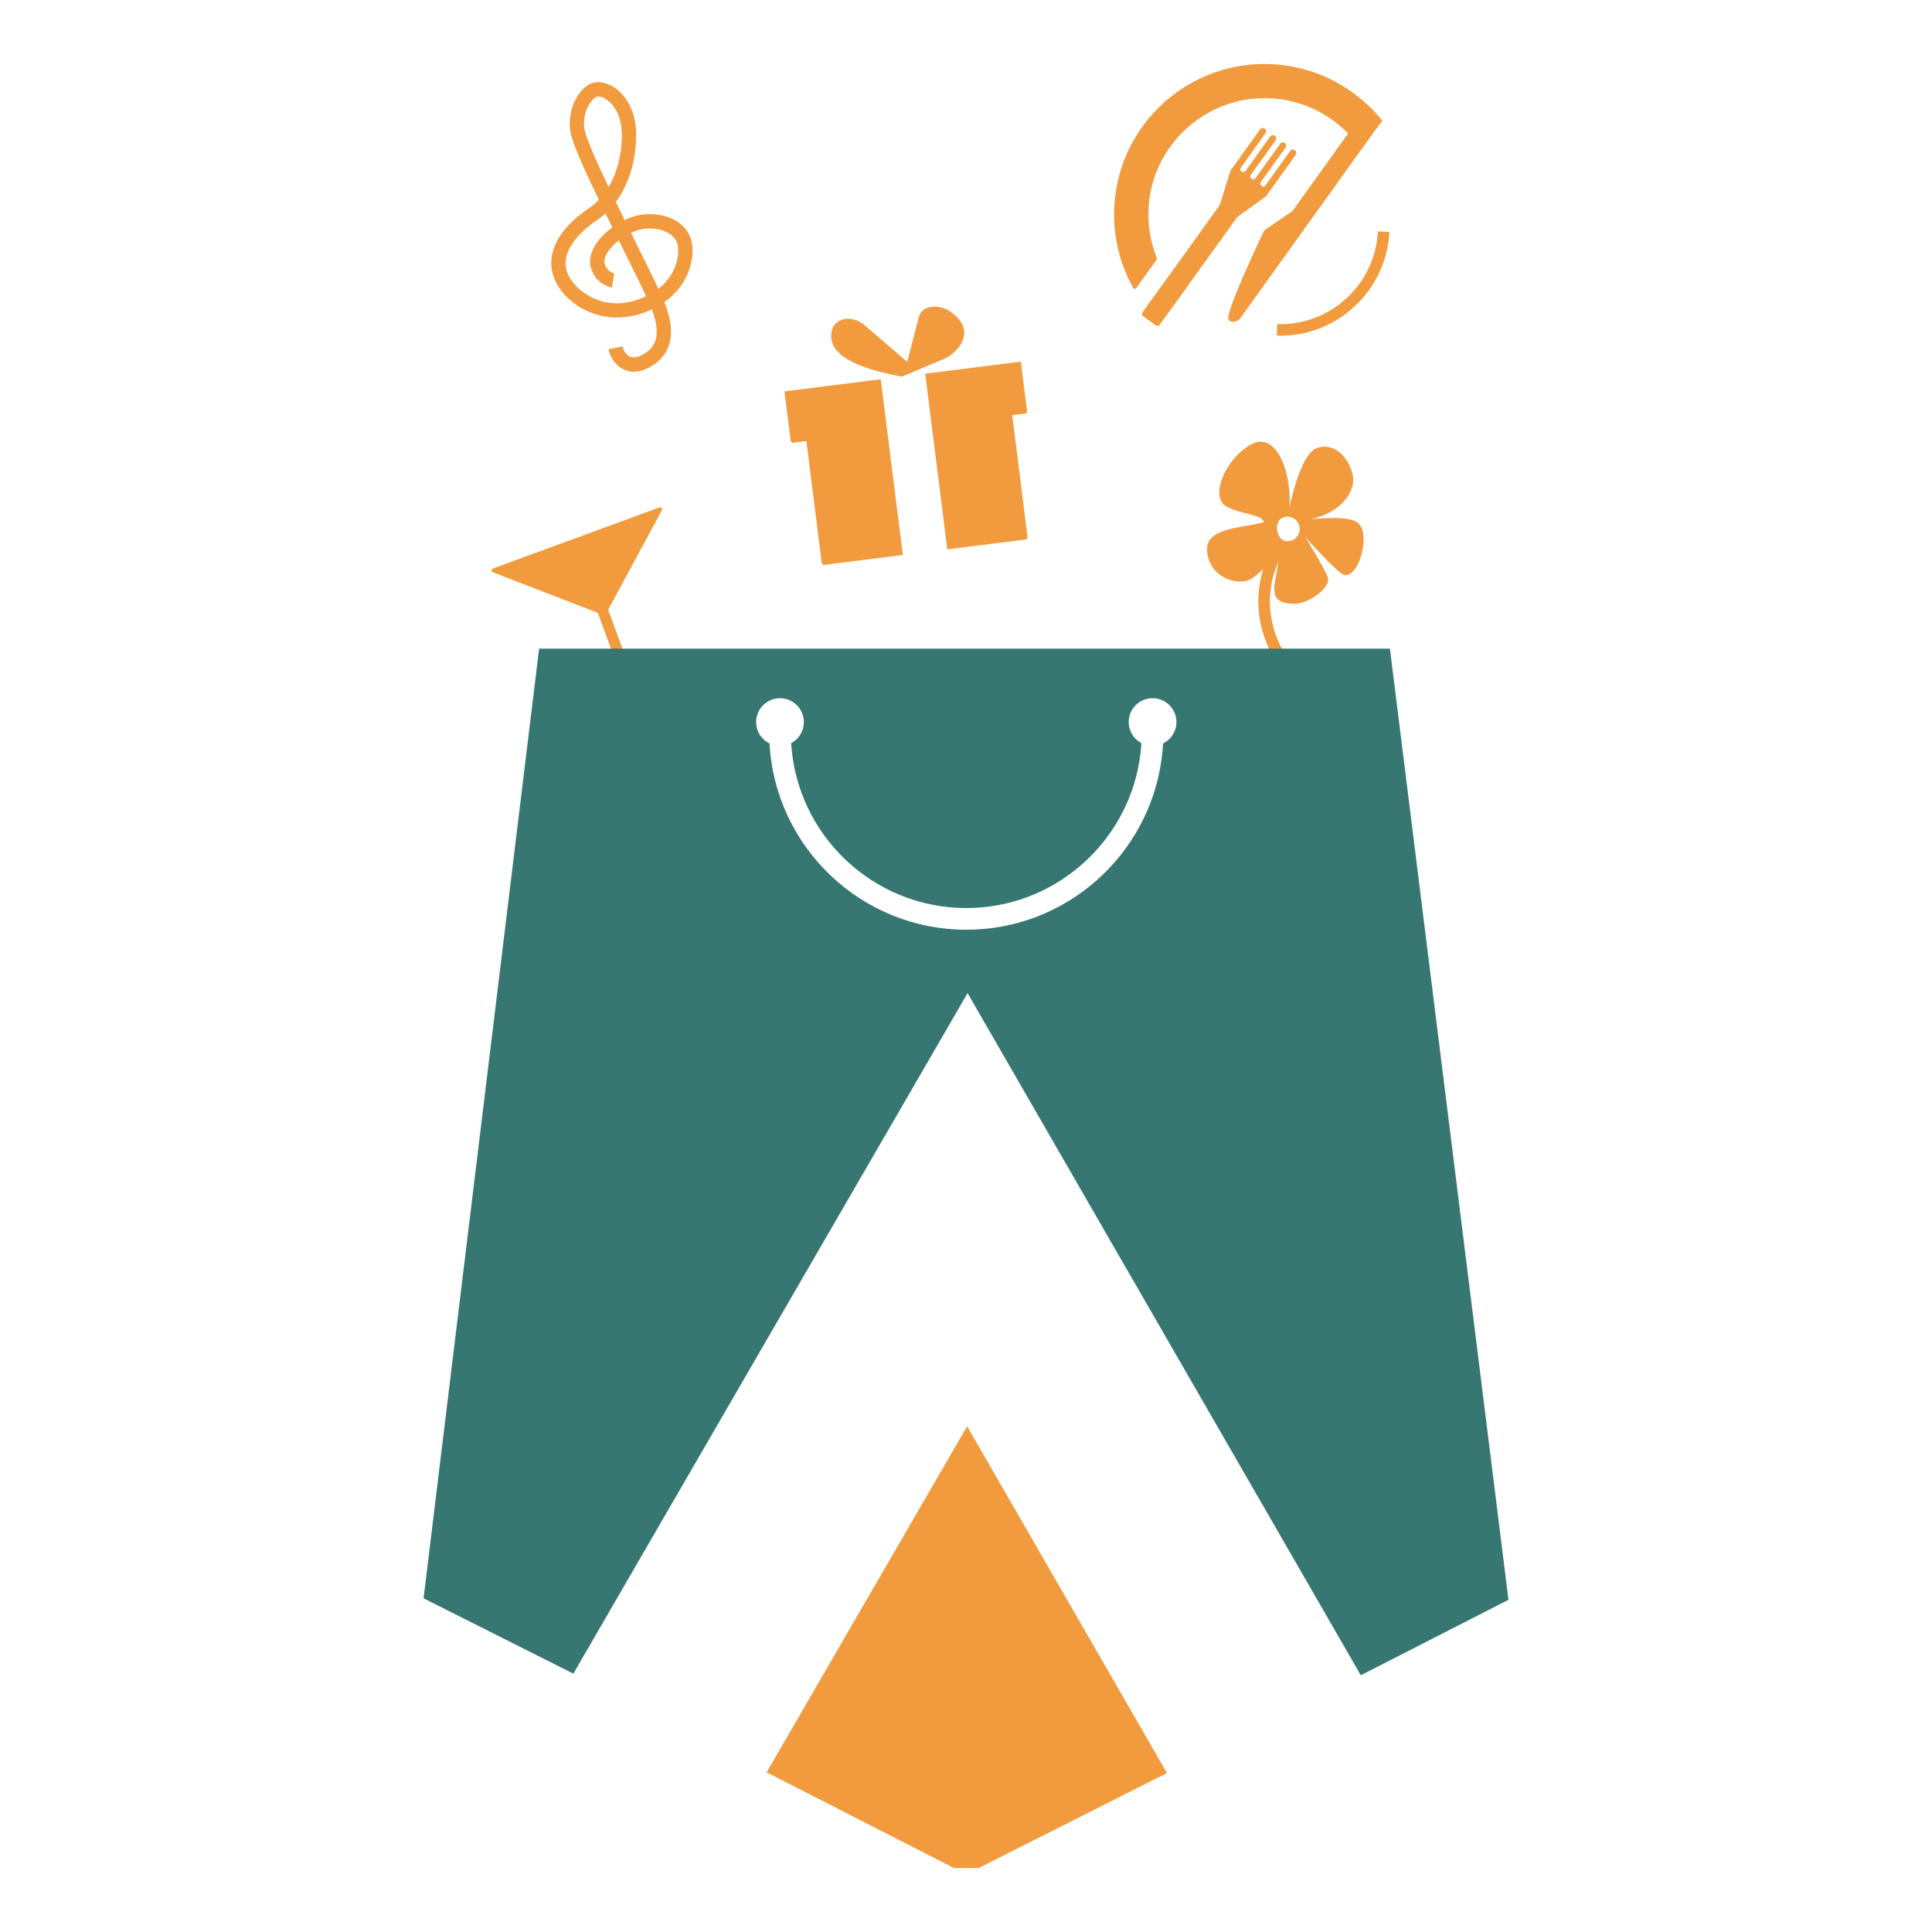 <?xml version="1.0" encoding="utf-8"?>
<!-- Generator: Adobe Illustrator 28.0.0, SVG Export Plug-In . SVG Version: 6.00 Build 0)  -->
<svg version="1.1" id="Layer_1" xmlns="http://www.w3.org/2000/svg" xmlns:xlink="http://www.w3.org/1999/xlink" x="0px" y="0px"
	 viewBox="0 0 513 513" style="enable-background:new 0 0 513 513;" xml:space="preserve">
<style type="text/css">
	.st0{fill:#F19A3E;}
	.st1{fill:#377771;}
</style>
<g>
	<path class="st0" d="M362.06,143.23c0.02-5.64-3.1-6.18-14.07-5.4c7.7-1.5,12.36-7.27,11.14-11.97c-1.21-4.71-4.97-8.4-9.42-6.92
		c-4.45,1.48-7.29,15.63-7.29,15.63c0.5-9.77-3.78-20.65-10.73-16.28s-10.27,13.88-6.05,16.17s9.2,1.97,10,4.19
		c-6.13,1.66-15.99,1.39-15.09,8.07c0.9,6.68,7.62,8.55,10.84,7.37c1.2-0.44,2.68-1.68,4.06-3.06
		c-3.77,12.01,0.68,25.64,11.67,32.88l1.67-2.56c-10.71-7.04-14.45-20.88-9.32-32.25c-0.99,6.62-3.22,11.1,4.12,11.23
		c4.05,0.07,9.85-4.52,9.01-6.97c-0.84-2.45-6.09-10.85-6.09-10.85s7.81,8.8,10.11,10.03C358.92,153.74,362.03,148.87,362.06,143.23
		z M342.39,143.68c-1.78,0.3-2.95-0.99-3.25-2.76c-0.3-1.78,0.4-3.37,2.17-3.67c1.78-0.3,3.46,0.9,3.75,2.68
		C345.37,141.7,344.17,143.38,342.39,143.68z"/>
	<g>
		<path class="st0" d="M253.31,93.56c2.16-2.03,5.09-6.15-0.48-10.48c-3.1-2.41-7.93-2.35-8.86,1.12l-3.06,11.9l-11.7-10.05
			c-2.69-1.97-6.51-2.09-8.15,1.03c-1.46,4.62,0.98,9.72,18.42,12.92l11-4.63C251.52,94.93,252.49,94.33,253.31,93.56z"/>
		<path class="st0" d="M245.67,99.22l5.87,46.65l20.86-2.63c0.29-0.04,0.49-0.3,0.45-0.58l-4.08-32.43l3.5-0.44
			c0.29-0.04,0.49-0.3,0.45-0.58l-1.66-13.18L245.67,99.22z"/>
		<path class="st0" d="M209.96,117.11c0.04,0.29,0.3,0.49,0.58,0.45l3.58-0.45l4.08,32.44c0.04,0.29,0.3,0.49,0.58,0.45l20.95-2.64
			l-4.12-32.72l-1.75-13.94l-25.56,3.22L209.96,117.11z"/>
	</g>
	<g>
		<path class="st0" d="M175.74,135.49c0.23-0.43-0.19-0.91-0.65-0.75l-44.21,16.22c-0.46,0.17-0.46,0.81-0.01,0.99l27.88,10.78
			l9.07,24.71l-10.76,7.94c-0.18,0.13-0.03,0.42,0.18,0.34l26.69-9.79c0.21-0.08,0.15-0.39-0.08-0.38l-13.38,0.86l-8.99-24.5
			L175.74,135.49z"/>
	</g>
	<g>
		<g>
			<polygon class="st0" points="203.56,470.6 253.31,496.01 259.87,496.01 309.86,470.79 256.8,378.72 			"/>
		</g>
		<path class="st1" d="M369.06,172.23H143.15l-30.68,252.17l39.77,20L256.92,263.7l104.41,181.13l39.21-20.04L369.06,172.23z
			 M256.59,246.87c-27.9,0-50.77-21.93-52.26-49.45c-2.11-1.03-3.56-3.19-3.56-5.68c0-3.5,2.84-6.34,6.34-6.34
			c3.5,0,6.34,2.84,6.34,6.34c0,2.42-1.36,4.53-3.37,5.59c1.45,24.38,21.75,43.78,46.49,43.78c22.41,0,41.15-15.89,45.59-36.98
			c0.46-2.21,0.78-4.49,0.91-6.81c-2-1.06-3.37-3.17-3.37-5.59c0-3.5,2.84-6.34,6.34-6.34c3.5,0,6.34,2.84,6.34,6.34
			c0,2.5-1.45,4.65-3.55,5.68c-0.07,1.32-0.19,2.6-0.37,3.89C305.16,226.97,283.14,246.87,256.59,246.87z"/>
	</g>
	<g>
		<path class="st0" d="M339.14,86.07l-0.1,3.05c15.71,0.53,29.11-11.8,29.87-27.54l-3.05-0.13
			C365.19,75.51,353.21,86.55,339.14,86.07z"/>
		<path class="st0" d="M344.05,41.11l-7.74,10.8c-0.09,0.13-0.21,0.25-0.34,0.34l-7.39,5.35c-0.04,0.03-0.06,0.05-0.09,0.09
			l-13.34,18.53c-0.03,0.04-0.03,0.08-0.05,0.1l-1.49,2.06l-1.88,2.6l-3.53,4.86l-0.3,0.42c-0.22,0.3-0.64,0.38-0.95,0.16
			l-3.44-2.49c-0.09-0.07-0.17-0.16-0.21-0.26l1.27-1.78l5.57-7.78l1.87-2.61l-0.25-0.18L323.9,54.4c0.01-0.04,0.04-0.08,0.05-0.12
			l2.71-8.78c0.04-0.1,0.09-0.22,0.16-0.31l7.78-10.86c0.27-0.38,0.81-0.47,1.2-0.2l0.05,0.05c0.38,0.26,0.45,0.75,0.22,1.13
			l-6.62,9.25c-0.22,0.31-0.16,0.75,0.17,0.97l0.09,0.08c0.32,0.22,0.75,0.14,0.99-0.17l6.62-9.25c0.29-0.34,0.78-0.42,1.14-0.16
			l0.06,0.05c0.36,0.26,0.45,0.75,0.22,1.13l-6.62,9.25c-0.23,0.31-0.16,0.75,0.16,0.97l0.1,0.08c0.31,0.22,0.75,0.16,0.97-0.17
			l6.64-9.23c0.27-0.34,0.78-0.42,1.14-0.16l0.06,0.04c0.35,0.26,0.43,0.73,0.23,1.09l-6.65,9.28c-0.23,0.31-0.16,0.75,0.16,0.97
			l0.1,0.08c0.31,0.22,0.73,0.16,0.96-0.14l0.01-0.01c0,0,0,0,0-0.01l6.6-9.19c0.29-0.38,0.8-0.47,1.18-0.19l0.07,0.05
			C344.25,40.21,344.32,40.74,344.05,41.11z"/>
		<path class="st0" d="M312.01,71.5l-1.87,2.61l-5.57,7.78l-1.27,1.78c-0.1-0.22-0.09-0.48,0.07-0.69l0.99-1.36l2.84-3.92l2.77-3.86
			l1.81-2.52L312.01,71.5z"/>
	</g>
	<path class="st0" d="M309.96,73.84l-2.77,3.86l-2.84,3.92c0.06,0.09,0.14,0.18,0.22,0.27l5.57-7.78
		C310.08,74.02,310.01,73.93,309.96,73.84z M353.97,21.39c5.08,2.61,9.51,6.29,13.02,10.73l0.06-0.08
		C363.52,27.62,359.06,23.96,353.97,21.39z M364.41,35.56l-2.99,4.17c0.03,0.03-0.75,0.51-0.74,0.54l3.77-4.77
		C364.43,35.47,364.43,35.58,364.41,35.56z M340.69,17.3c0.14,0.03,0.27,0.04,0.42,0.06c0.58,0.08,1.17,0.17,1.74,0.26
		C342.14,17.49,341.41,17.38,340.69,17.3z M322.64,19.22c1.18-0.42,2.38-0.77,3.58-1.06C325,18.44,323.81,18.79,322.64,19.22z"/>
	<path class="st0" d="M367,32.12l-2.58,3.44c-0.03-0.03,0.01,0.03,0,0l-2.99,4.17l-14.36,20.04l-0.73,1.01L329.3,84.55
		c-0.75,1.05-2.6,1.21-3.1,0.31c-1.01-1.77,9.32-23.36,9.32-23.36c0.16-0.29,0.39-0.51,0.66-0.68c0,0,6.68-4.57,6.99-4.74
		l14.79-20.64c-6.2-6.37-15.11-10.09-24.84-9.26c-14.85,1.26-26.87,13.3-28.09,28.16c-0.41,5,0.37,9.74,2.08,14.03
		c0.09,0.23,0.06,0.49-0.08,0.69l-5.32,7.42c-0.2,0.28-0.64,0.26-0.81-0.04c-3.24-5.76-5.07-12.41-5.07-19.49
		c0-16.38,9.84-30.44,23.93-36.61c0.01-0.01,0.04-0.03,0.07-0.03c0.92-0.4,1.86-0.77,2.8-1.1c1.18-0.42,2.38-0.77,3.58-1.06
		c0.61-0.16,1.23-0.3,1.84-0.42c0.62-0.12,1.25-0.23,1.88-0.32c0.58-0.09,1.17-0.16,1.77-0.22c0.08-0.01,0.14-0.01,0.21-0.01
		c0.61-0.07,1.22-0.12,1.83-0.14c0.68-0.04,1.36-0.05,2.05-0.05c0.64,0,1.29,0.01,1.91,0.05c0.32,0.01,0.64,0.03,0.95,0.05
		c0.32,0.03,0.64,0.05,0.95,0.09h0.04c0.35,0.04,0.69,0.06,1.04,0.12c0.14,0.03,0.27,0.04,0.42,0.06c0.58,0.08,1.17,0.17,1.74,0.26
		c0.09,0.03,0.18,0.04,0.27,0.05c0.62,0.12,1.25,0.25,1.86,0.39c0.51,0.12,1,0.25,1.49,0.39c0.01,0,0.04,0.01,0.05,0.01
		c0.29,0.08,0.55,0.16,0.82,0.25c0.45,0.13,0.91,0.27,1.36,0.43c0.6,0.21,1.21,0.43,1.79,0.66c0.6,0.23,1.18,0.48,1.77,0.75
		c0.57,0.26,1.14,0.53,1.71,0.83C359.05,24,363.48,27.67,367,32.12z"/>
	<path class="st0" d="M312.01,71.5l-1.87,2.61l-5.57,7.78l-1.27,1.78c-0.1-0.22-0.09-0.48,0.07-0.69l0.99-1.36l2.84-3.92l2.77-3.86
		l1.81-2.52L312.01,71.5z"/>
	<path class="st0" d="M168.31,98.7c-1.12,0-2.04-0.28-2.74-0.61c-1.99-0.94-3.52-3-3.99-5.37l3.72-0.74
		c0.18,0.91,0.78,2.15,1.89,2.67c0.91,0.43,2.04,0.29,3.37-0.42c2.71-1.46,5.46-4.12,2.63-11.83c-0.03-0.08-0.06-0.16-0.1-0.25
		c-0.68,0.32-1.4,0.62-2.16,0.89c-5.26,1.9-10.77,1.65-15.53-0.7c-4.16-2.05-7.34-5.51-8.52-9.24c-1.89-5.98,1.56-12.47,9.47-17.8
		c0.96-0.65,1.86-1.4,2.67-2.25c-4.42-9.16-7.31-15.73-7.64-18.58c-0.73-6.25,2.87-11.88,6.46-12.56c1.97-0.37,4.34,0.41,6.32,2.1
		c1.85,1.58,4.93,5.3,4.75,12.53c-0.17,6.72-2.08,12.65-5.4,17.08c0.78,1.6,1.57,3.21,2.35,4.8c1.36-0.65,2.74-1.11,4.06-1.33
		c6.88-1.12,12.8,2.04,13.78,7.36c0.78,4.26-0.77,11.16-7.3,15.78c0.13,0.32,0.24,0.61,0.34,0.86c2.88,7.82,1.4,13.37-4.4,16.48
		C170.81,98.41,169.45,98.7,168.31,98.7z M160.77,56.66c-0.72,0.66-1.49,1.26-2.3,1.81c-2.37,1.59-9.94,7.28-7.97,13.5
		c0.86,2.73,3.38,5.4,6.58,6.98c2.7,1.34,7.07,2.51,12.55,0.53c0.69-0.25,1.33-0.52,1.93-0.8c-1.57-3.38-3.92-8.12-6.37-13.05
		c-0.3-0.6-0.59-1.2-0.89-1.79c-1.21,0.96-2.26,2.05-2.96,3.16c-0.52,0.82-1.08,2.02-0.79,3.05c0.6,2.09,2.37,2.5,2.57,2.54
		l-0.66,3.74c-1.59-0.27-4.55-1.67-5.57-5.24c-0.54-1.88-0.11-4,1.24-6.12c1.06-1.67,2.65-3.27,4.46-4.59
		C161.97,59.1,161.36,57.86,160.77,56.66z M167.55,61.83c0.36,0.72,0.71,1.43,1.05,2.12c2.44,4.91,4.67,9.4,6.23,12.74
		c5.09-3.96,5.55-9.37,5.14-11.54c-0.59-3.18-4.73-5.07-9.43-4.3C169.59,61,168.57,61.34,167.55,61.83z M158.84,25.63
		c-0.11,0-0.21,0.01-0.3,0.03c-1.07,0.2-3.96,3.49-3.39,8.38c0.26,2.21,3.06,8.53,6.45,15.63c2.15-3.59,3.38-8.12,3.51-13.21
		c0.15-5.64-2.08-8.4-3.41-9.53C160.63,26.01,159.55,25.63,158.84,25.63z"/>
</g>
</svg>
